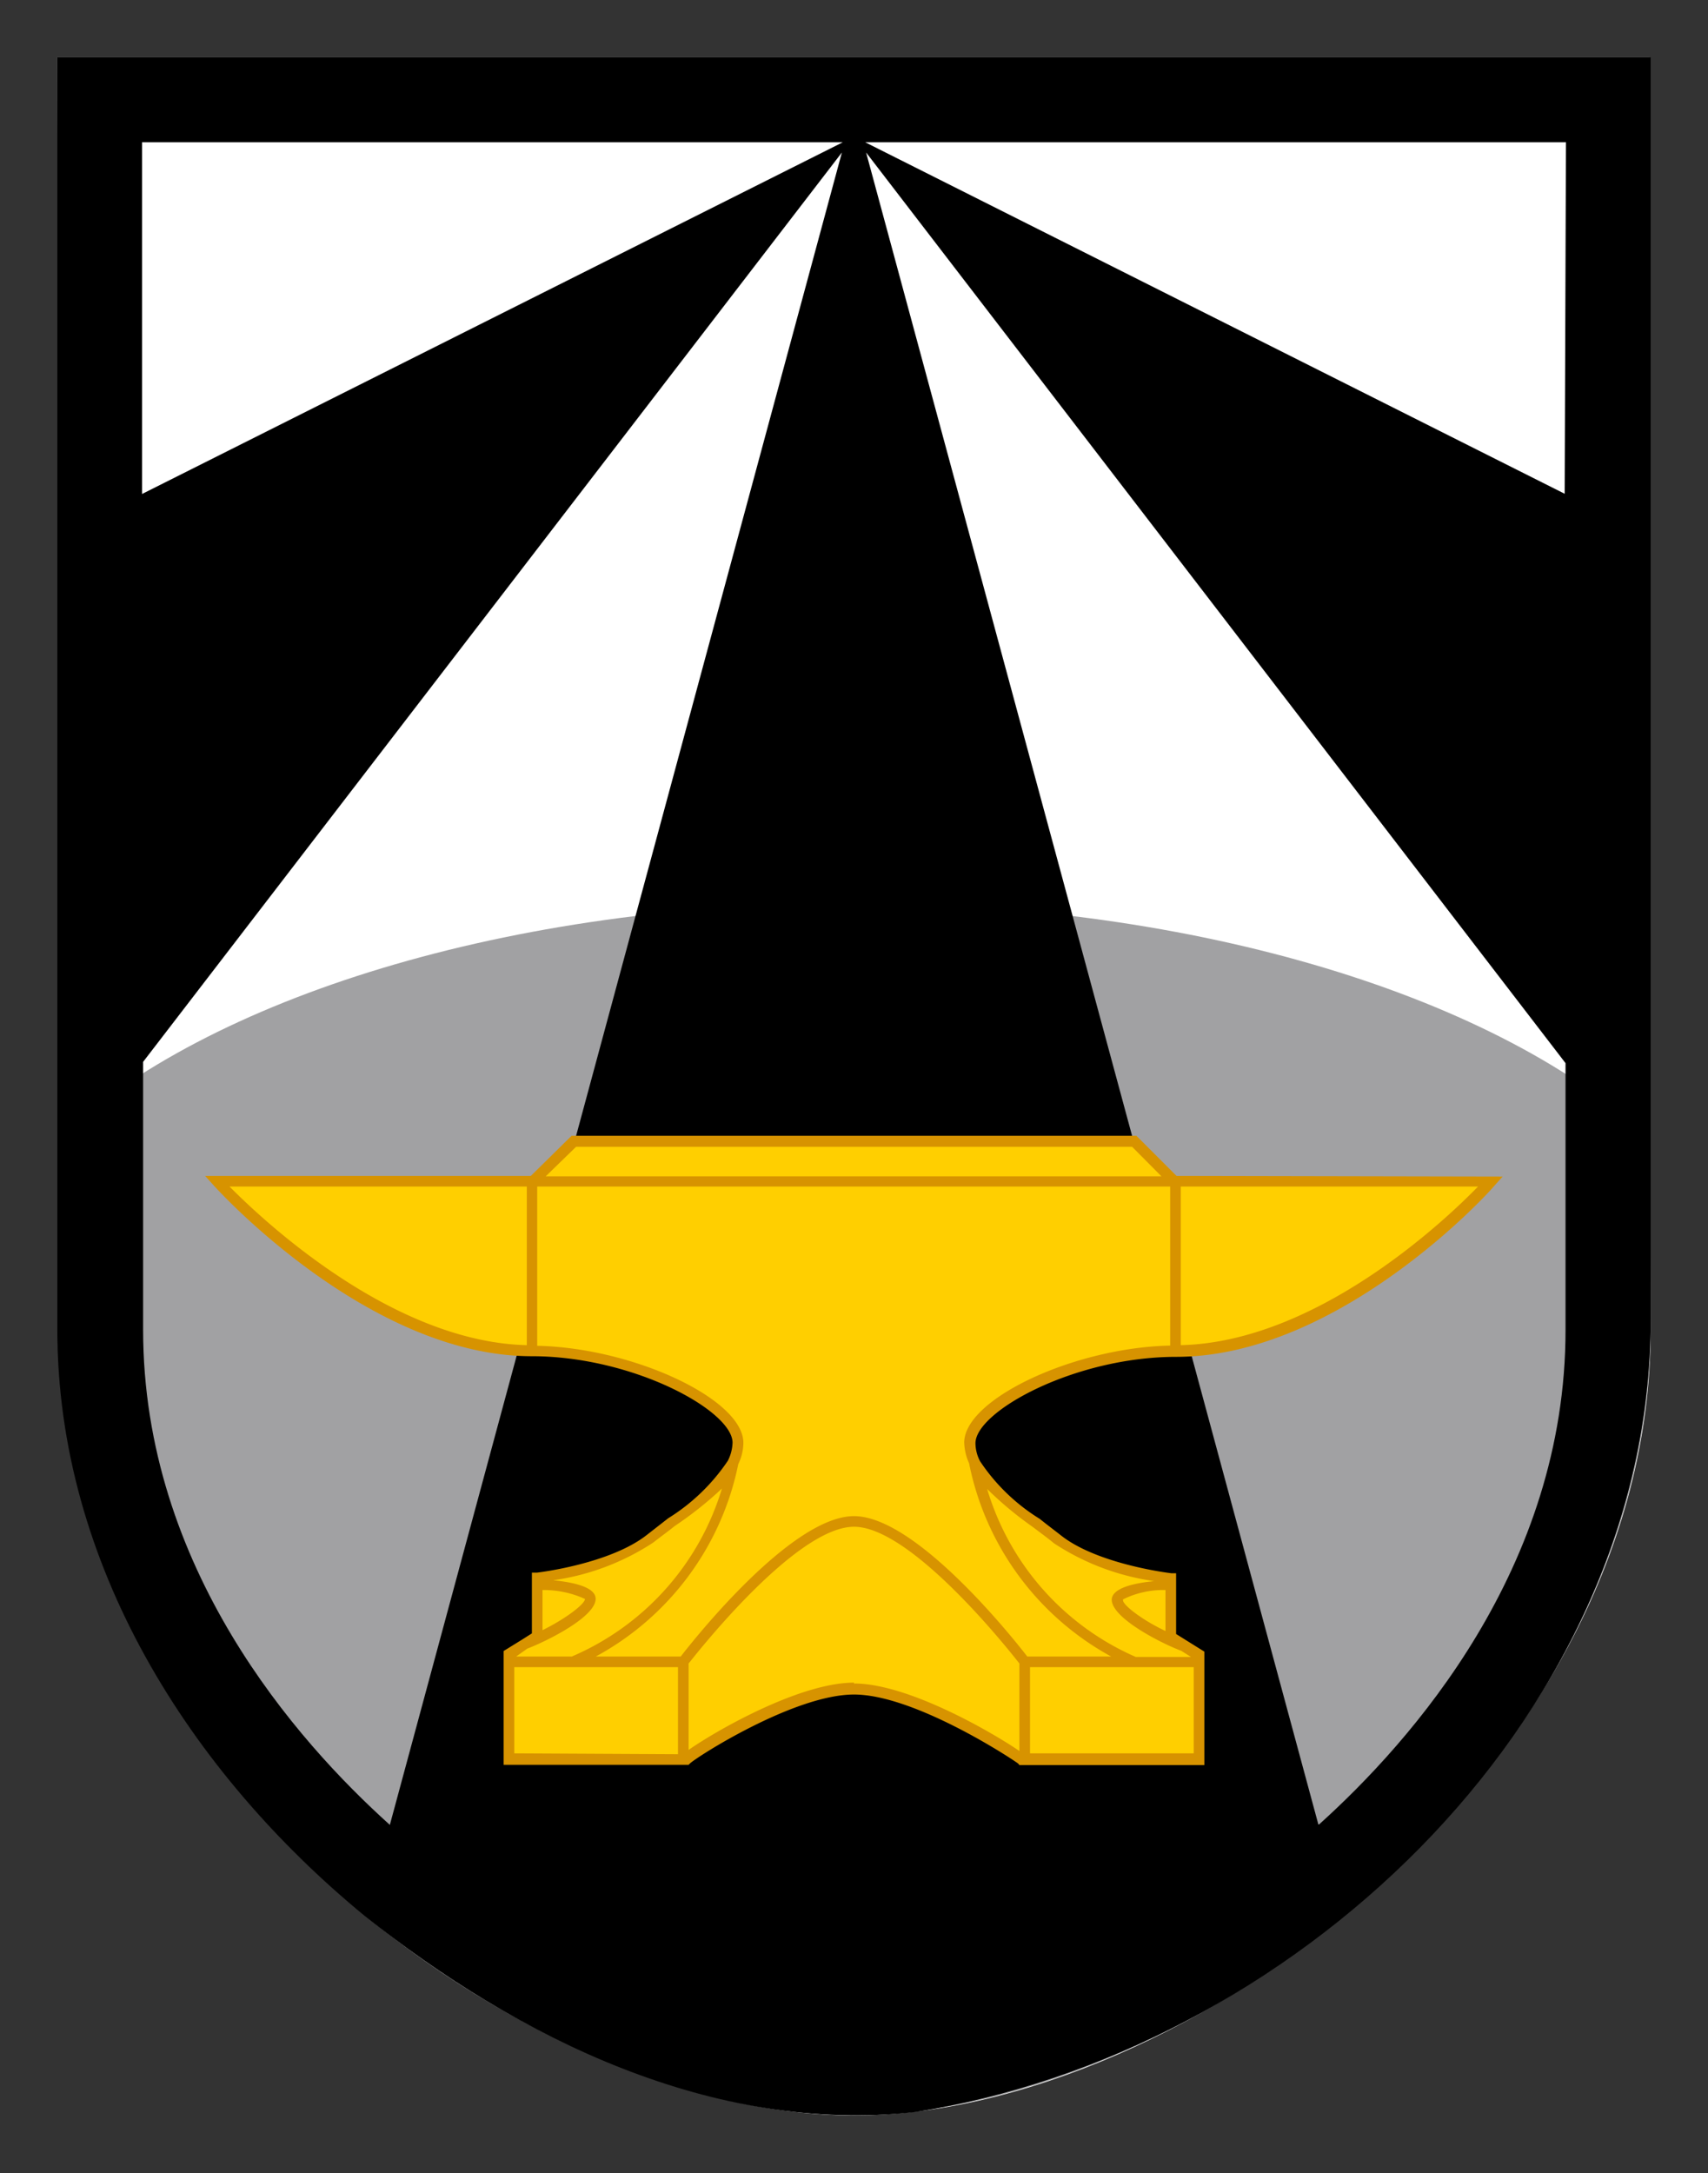 <svg xmlns="http://www.w3.org/2000/svg" viewBox="0 0 80.44 102.33"><rect x="0" y="0" width="80.44" height="102.33" fill="#333333" stroke="none"/><defs><style>.cls-1{fill:#fff;}.cls-2{fill:#a1a1a3;}.cls-3{fill:#ffcf00;}.cls-4{fill:#d79300;}</style></defs><g id="Layer_2" data-name="Layer 2"><path class="cls-1" d="M77.74,62.61c0,20.73-22,37-37.52,37S2.74,83.34,2.74,62.61L2.7,2.7h75Z"/><path class="cls-2" d="M77.72,62.61v-9C70.65,47,56.51,42.52,40.21,42.52S9.8,47,2.72,53.59v9c0,20.73,22,37,37.49,37S77.72,83.34,77.72,62.61Z"/><path d="M43.09,99.45C60.62,96.71,77.42,81.3,77.74,62.61l0-59.91H2.7l0,59.91c0,11.06,6.27,20.86,14.47,27.6h0C24.43,96,33.63,100.5,43.09,99.45Zm19-13.54,0,0L40.79,7.18,73.73,50.06V62.61C73.74,73.83,66.46,82,62.12,85.91Zm11.6-62.66L40.75,6.7h33ZM39.69,6.7l-33,16.56V6.7ZM18.34,85.91C14,82,6.74,73.84,6.74,62.61V50L39.65,7.18,18.36,85.93Z"/><path class="cls-3" d="M40.22,53.73h13.2l1.89,1.89H70.22s-7.21,8-14.86,8c-4.66,0-9.7,2.55-9.7,4.32S48,71,49.82,72.48s5.32,1.83,5.32,1.83v2.77l1.33.83v4.94H48.13c-.24-.24-5-3.33-7.91-3.33h0c-2.87,0-7.54,3-7.91,3.33H24V77.91l1.34-.83V74.31s3.49-.39,5.32-1.83,4.16-2.77,4.16-4.55-5.05-4.32-9.71-4.32c-7.65,0-14.86-8-14.86-8H25.14L27,53.73Z"/><path class="cls-4" d="M55.61,55.37h-.2l-1.89-1.89H26.92L25,55.37H9.66l.38.42c.29.33,7.37,8.07,15,8.07,4.79,0,9.46,2.57,9.46,4.07a2,2,0,0,1-.22.85h0a9.26,9.26,0,0,1-2.81,2.71l-1,.78c-1.75,1.38-5.16,1.78-5.19,1.78l-.23,0v2.86l-.44.28h0l-.89.55V83.1h8.71v0l.06-.06c.29-.29,4.9-3.25,7.73-3.25s7.4,3,7.73,3.25l.06.07h8.71V77.77l-1.33-.83V74.08l-.22,0s-3.45-.4-5.2-1.78c-.33-.26-.68-.52-1-.78a9.15,9.15,0,0,1-2.81-2.71h0a1.85,1.85,0,0,1-.22-.85c0-1.5,4.67-4.07,9.45-4.07,7.68,0,14.75-7.74,15-8.07l.38-.42ZM27.13,54H53.32l1.38,1.39h-29ZM10.81,55.87h14v7.47C18.48,63.19,12.4,57.48,10.81,55.87Zm14.74,19a4.65,4.65,0,0,1,2,.42c0,.23-.87.91-2,1.47Zm-.72,2.76c.94-.36,3.3-1.53,3.22-2.39-.05-.52-1.07-.74-2-.83a11.5,11.5,0,0,0,4.72-1.78c.33-.26.68-.51,1-.77A17.31,17.31,0,0,0,34,70.09,12.53,12.53,0,0,1,26.93,78H24.31Zm-.61,4.93V78.5h7.71v4.1Zm16-3.33c-2.6,0-6.62,2.34-7.79,3.17V78.33c.5-.63,5.09-6.44,7.79-6.44s7.3,5.81,7.79,6.44v4.12C46.88,81.67,42.83,79.27,40.22,79.27Zm16,3.33H48.51V78.5h7.71Zm-3.33-7.25a4.26,4.26,0,0,1,2-.44v1.93C53.77,76.27,52.88,75.57,52.89,75.35ZM48.64,71.9c.34.26.69.51,1,.77a11.5,11.5,0,0,0,4.72,1.78c-.92.09-1.93.31-2,.83-.08.89,2.4,2.13,3.27,2.45v0l.46.29H53.49a12.54,12.54,0,0,1-7-7.91A16.74,16.74,0,0,0,48.64,71.9Zm-3.23-4a2.53,2.53,0,0,0,.23,1A13.34,13.34,0,0,0,52.33,78H48.38c-.64-.83-5.23-6.61-8.16-6.61S32.7,77.17,32.06,78h-4a13.32,13.32,0,0,0,6.71-9.06,2.34,2.34,0,0,0,.24-1c0-2.06-5.2-4.48-9.71-4.57V55.87H55.11v7.49C50.61,63.45,45.41,65.87,45.41,67.93Zm10.2-4.59V55.87h14C68.05,57.48,62,63.19,55.61,63.34Z"/></g></svg>